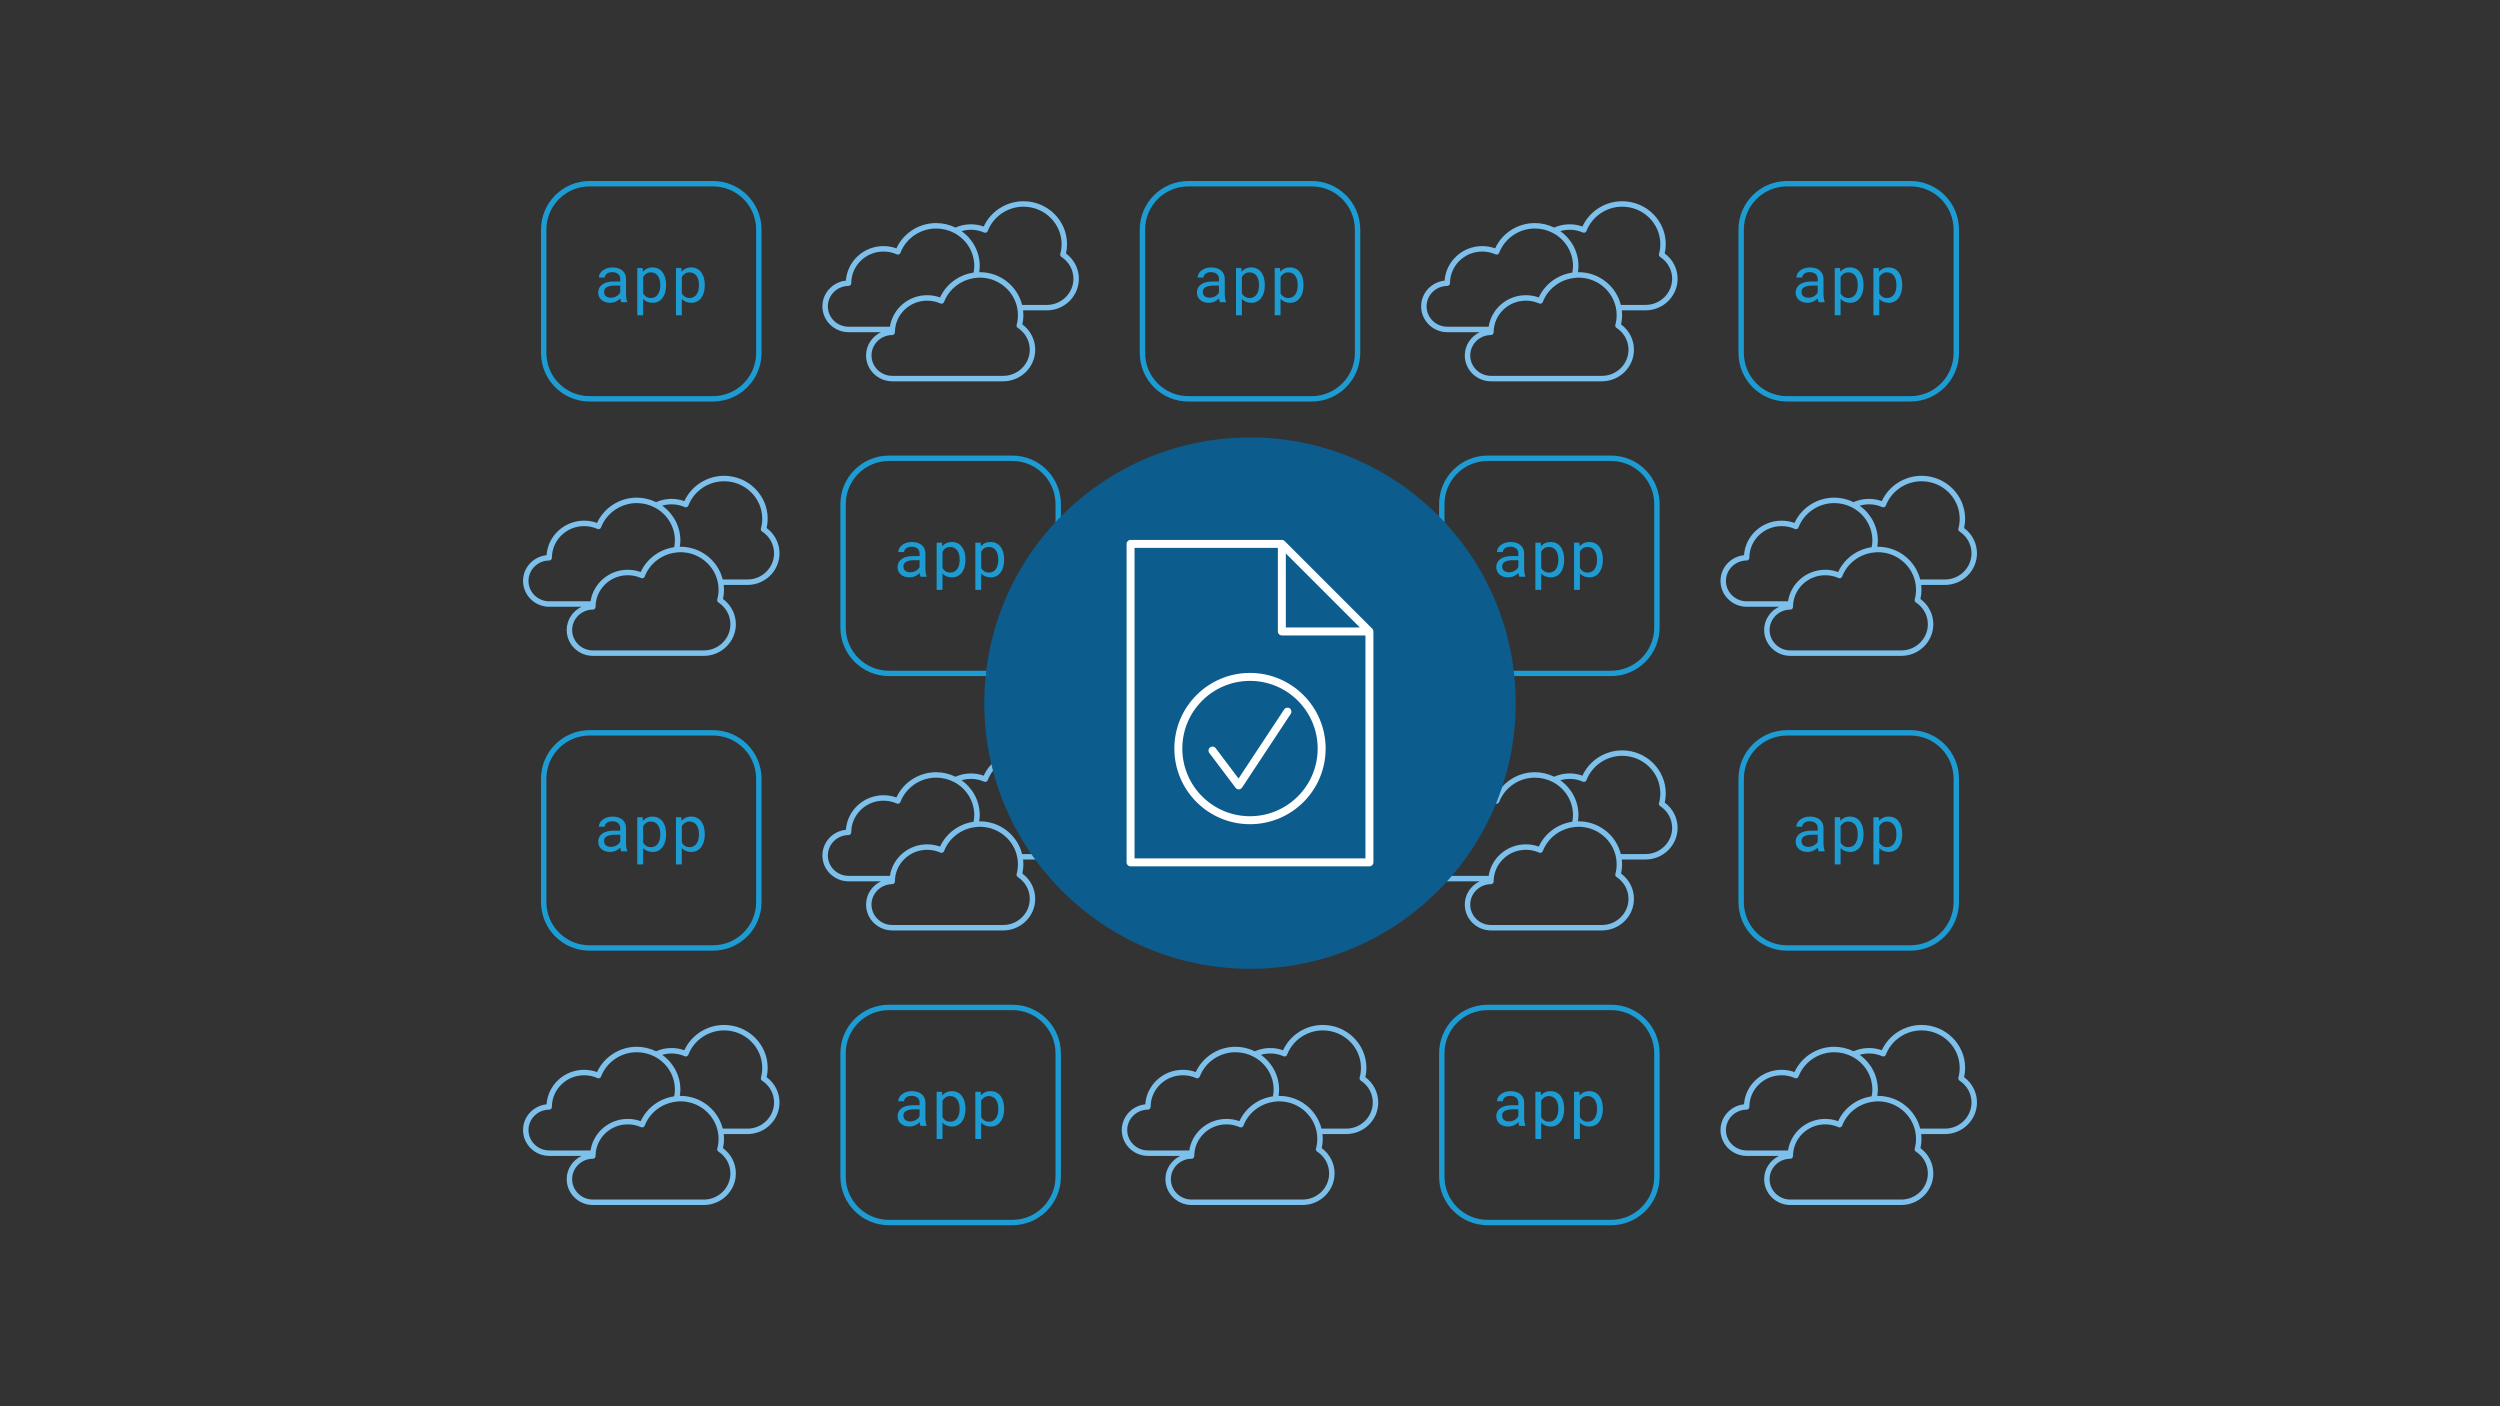 <?xml version="1.0" encoding="UTF-8"?><svg id="c" xmlns="http://www.w3.org/2000/svg" viewBox="0 0 1200 675"><rect x="0" y="0" width="1200" height="675" fill="#333333" stroke="none"/><g><path d="M342.247,192.731h-59.272c-12.854-.014-23.271-10.431-23.286-23.286v-59.272c.014-12.854,10.431-23.271,23.286-23.286h59.272c12.854,.014,23.271,10.431,23.286,23.286v59.272c-.014,12.854-10.431,23.271-23.286,23.286Zm-59.272-103.262c-11.429,.013-20.691,9.275-20.704,20.704v59.272c.013,11.429,9.275,20.691,20.704,20.704h59.272c11.429-.013,20.691-9.275,20.704-20.704v-59.272c-.013-11.429-9.275-20.691-20.704-20.704h-59.272Z" fill="#1d9cd3"/><path d="M298.17,145.039c-.123-.251-.209-.518-.258-.793-.068-.327-.116-.658-.145-.991-.293,.292-.609,.56-.945,.803-.36,.258-.745,.48-1.149,.663-.43,.196-.879,.349-1.34,.454-.496,.114-1.004,.17-1.513,.168-.801,.014-1.599-.112-2.357-.372-.654-.225-1.26-.571-1.786-1.02-.482-.423-.869-.944-1.133-1.528-.269-.602-.405-1.254-.4-1.913-.019-.82,.166-1.631,.537-2.362,.361-.678,.883-1.257,1.521-1.686,.72-.478,1.523-.818,2.367-1.004,1.016-.233,2.056-.344,3.098-.333h3.049v-1.291c.008-.458-.085-.913-.271-1.332-.179-.389-.444-.733-.774-1.007-.361-.291-.775-.509-1.218-.643-.522-.157-1.066-.234-1.611-.227-.504-.006-1.007,.065-1.49,.212-.399,.122-.775,.311-1.11,.56-.293,.22-.533,.502-.705,.826-.165,.304-.254,.643-.258,.989h-2.814c.014-.612,.172-1.212,.46-1.753,.321-.599,.76-1.126,1.291-1.549,.611-.486,1.302-.863,2.042-1.113,.88-.294,1.804-.437,2.731-.423,.872-.007,1.741,.108,2.582,.341,.75,.204,1.452,.555,2.065,1.033,.581,.46,1.049,1.048,1.368,1.717,.347,.753,.518,1.575,.498,2.403v7.61c.004,.58,.055,1.158,.152,1.73,.084,.546,.226,1.082,.423,1.598v.24l-2.907-.008Zm-4.946-2.132c.517,.004,1.032-.067,1.528-.212,.452-.132,.886-.32,1.291-.56,.37-.217,.709-.484,1.007-.793,.266-.276,.49-.59,.663-.932v-3.312h-2.597c-1.311-.066-2.618,.183-3.813,.725-.869,.422-1.404,1.32-1.36,2.285-.004,.383,.065,.763,.204,1.12,.133,.338,.343,.641,.612,.885,.301,.262,.653,.459,1.033,.581,.463,.149,.947,.221,1.433,.212Z" fill="#1d9cd3"/><path d="M319.726,137.039c.009,1.105-.133,2.207-.423,3.273-.25,.948-.67,1.843-1.239,2.641-.529,.732-1.22,1.332-2.019,1.753-.849,.437-1.793,.656-2.747,.638-.903,.017-1.801-.148-2.638-.485-.748-.313-1.417-.789-1.959-1.391v7.866h-2.801v-22.658h2.556l.137,1.784c.529-.662,1.204-1.192,1.972-1.549,.846-.372,1.763-.556,2.687-.537,.964-.019,1.919,.194,2.783,.622,.801,.408,1.495,.999,2.027,1.724,.573,.795,.993,1.69,1.239,2.638,.292,1.094,.434,2.223,.423,3.356l.003,.325Zm-2.798-.328c.005-.767-.081-1.531-.258-2.277-.159-.678-.436-1.323-.818-1.905-.357-.54-.836-.989-1.399-1.309-.621-.337-1.32-.505-2.027-.485-.8-.027-1.59,.192-2.261,.627-.605,.416-1.105,.967-1.459,1.611v7.881c.352,.634,.849,1.175,1.451,1.58,.687,.433,1.489,.647,2.3,.614,.702,.018,1.397-.152,2.011-.493,.562-.324,1.039-.777,1.391-1.322,.378-.589,.652-1.239,.811-1.921,.176-.749,.263-1.516,.258-2.285v-.318Z" fill="#1d9cd3"/><path d="M338.29,137.039c.008,1.105-.134,2.207-.423,3.273-.252,.948-.673,1.842-1.242,2.641-.529,.732-1.22,1.332-2.019,1.753-.848,.436-1.791,.655-2.744,.638-.904,.018-1.802-.147-2.641-.485-.748-.313-1.417-.789-1.959-1.391v7.866h-2.798v-22.658h2.558l.134,1.784c.529-.663,1.205-1.193,1.975-1.549,.845-.372,1.761-.556,2.685-.537,.964-.02,1.919,.194,2.783,.622,.802,.408,1.496,.998,2.027,1.724,.573,.796,.993,1.69,1.242,2.638,.291,1.095,.433,2.223,.423,3.356v.325Zm-2.798-.328c.007-.767-.08-1.531-.258-2.277-.158-.678-.434-1.323-.816-1.905-.357-.54-.837-.988-1.399-1.309-.621-.337-1.32-.504-2.027-.485-.8-.028-1.59,.191-2.261,.627-.606,.416-1.107,.967-1.461,1.611v7.881c.353,.634,.851,1.176,1.453,1.58,.686,.433,1.487,.647,2.298,.614,.703,.018,1.398-.152,2.014-.493,.561-.325,1.038-.778,1.391-1.322,.377-.589,.65-1.239,.808-1.921,.177-.748,.264-1.516,.258-2.285v-.318Z" fill="#1d9cd3"/></g><g><path d="M629.636,192.731h-59.272c-12.854-.014-23.271-10.431-23.286-23.286v-59.272c.014-12.854,10.431-23.271,23.286-23.286h59.272c12.854,.014,23.271,10.431,23.286,23.286v59.272c-.014,12.854-10.431,23.271-23.286,23.286Zm-59.272-103.262c-11.429,.013-20.691,9.275-20.704,20.704v59.272c.013,11.429,9.275,20.691,20.704,20.704h59.272c11.429-.013,20.691-9.275,20.704-20.704v-59.272c-.013-11.429-9.275-20.691-20.704-20.704h-59.272Z" fill="#1d9cd3"/><path d="M585.559,145.039c-.123-.251-.209-.518-.258-.793-.068-.327-.116-.658-.145-.991-.293,.292-.609,.56-.945,.803-.36,.258-.745,.48-1.149,.663-.43,.196-.879,.349-1.34,.454-.496,.114-1.004,.17-1.513,.168-.801,.014-1.599-.112-2.357-.372-.654-.225-1.26-.571-1.786-1.02-.482-.423-.869-.944-1.133-1.528-.269-.602-.405-1.254-.4-1.913-.019-.82,.166-1.631,.537-2.362,.361-.678,.883-1.257,1.521-1.686,.72-.478,1.523-.818,2.367-1.004,1.016-.233,2.056-.344,3.098-.333h3.049v-1.291c.008-.458-.085-.913-.271-1.332-.179-.389-.444-.733-.774-1.007-.361-.291-.775-.509-1.218-.643-.522-.157-1.066-.234-1.611-.227-.504-.006-1.007,.065-1.49,.212-.399,.122-.775,.311-1.11,.56-.293,.22-.533,.502-.705,.826-.165,.304-.254,.643-.258,.989h-2.814c.014-.612,.172-1.212,.46-1.753,.321-.599,.76-1.126,1.291-1.549,.611-.486,1.302-.863,2.042-1.113,.88-.294,1.804-.437,2.731-.423,.872-.007,1.741,.108,2.582,.341,.75,.204,1.452,.555,2.065,1.033,.581,.46,1.049,1.048,1.368,1.717,.347,.753,.518,1.575,.498,2.403v7.61c.004,.58,.055,1.158,.152,1.73,.084,.546,.226,1.082,.423,1.598v.24l-2.907-.008Zm-4.946-2.132c.517,.004,1.032-.067,1.528-.212,.452-.132,.886-.32,1.291-.56,.37-.217,.709-.484,1.007-.793,.266-.276,.49-.59,.663-.932v-3.312h-2.597c-1.311-.066-2.618,.183-3.813,.725-.869,.422-1.404,1.32-1.36,2.285-.004,.383,.065,.763,.204,1.12,.133,.338,.343,.641,.612,.885,.301,.262,.653,.459,1.033,.581,.463,.149,.947,.221,1.433,.212Z" fill="#1d9cd3"/><path d="M607.115,137.039c.009,1.105-.133,2.207-.423,3.273-.25,.948-.67,1.843-1.239,2.641-.529,.732-1.22,1.332-2.019,1.753-.849,.437-1.793,.656-2.747,.638-.903,.017-1.801-.148-2.638-.485-.748-.313-1.417-.789-1.959-1.391v7.866h-2.801v-22.658h2.556l.137,1.784c.529-.662,1.204-1.192,1.972-1.549,.846-.372,1.763-.556,2.687-.537,.964-.019,1.919,.194,2.783,.622,.801,.408,1.495,.999,2.027,1.724,.573,.795,.993,1.69,1.239,2.638,.292,1.094,.434,2.223,.423,3.356l.003,.325Zm-2.798-.328c.005-.767-.081-1.531-.258-2.277-.159-.678-.436-1.323-.818-1.905-.357-.54-.836-.989-1.399-1.309-.621-.337-1.32-.505-2.027-.485-.8-.027-1.59,.192-2.261,.627-.605,.416-1.105,.967-1.459,1.611v7.881c.352,.634,.849,1.175,1.451,1.58,.687,.433,1.489,.647,2.3,.614,.702,.018,1.397-.152,2.011-.493,.562-.324,1.039-.777,1.391-1.322,.378-.589,.652-1.239,.811-1.921,.176-.749,.263-1.516,.258-2.285v-.318Z" fill="#1d9cd3"/><path d="M625.679,137.039c.008,1.105-.134,2.207-.423,3.273-.252,.948-.673,1.842-1.242,2.641-.529,.732-1.22,1.332-2.019,1.753-.848,.436-1.791,.655-2.744,.638-.904,.018-1.802-.147-2.641-.485-.748-.313-1.417-.789-1.959-1.391v7.866h-2.798v-22.658h2.558l.134,1.784c.529-.663,1.205-1.193,1.975-1.549,.845-.372,1.761-.556,2.685-.537,.964-.02,1.919,.194,2.783,.622,.802,.408,1.496,.998,2.027,1.724,.573,.796,.993,1.69,1.242,2.638,.291,1.095,.433,2.223,.423,3.356v.325Zm-2.798-.328c.007-.767-.08-1.531-.258-2.277-.158-.678-.434-1.323-.816-1.905-.357-.54-.837-.988-1.399-1.309-.621-.337-1.32-.504-2.027-.485-.8-.028-1.59,.191-2.261,.627-.606,.416-1.107,.967-1.461,1.611v7.881c.353,.634,.851,1.176,1.453,1.58,.686,.433,1.487,.647,2.298,.614,.703,.018,1.398-.152,2.014-.493,.561-.325,1.038-.778,1.391-1.322,.377-.589,.65-1.239,.808-1.921,.177-.748,.264-1.516,.258-2.285v-.318Z" fill="#1d9cd3"/></g><g><path d="M917.025,192.731h-59.272c-12.854-.014-23.271-10.431-23.286-23.286v-59.272c.014-12.854,10.431-23.271,23.286-23.286h59.272c12.854,.014,23.271,10.431,23.286,23.286v59.272c-.014,12.854-10.431,23.271-23.286,23.286Zm-59.272-103.262c-11.429,.013-20.691,9.275-20.704,20.704v59.272c.013,11.429,9.275,20.691,20.704,20.704h59.272c11.429-.013,20.691-9.275,20.704-20.704v-59.272c-.013-11.429-9.275-20.691-20.704-20.704h-59.272Z" fill="#1d9cd3"/><path d="M872.948,145.039c-.123-.251-.209-.518-.258-.793-.068-.327-.116-.658-.145-.991-.293,.292-.609,.56-.945,.803-.36,.258-.745,.48-1.149,.663-.43,.196-.879,.349-1.34,.454-.496,.114-1.004,.17-1.513,.168-.801,.014-1.599-.112-2.357-.372-.654-.225-1.26-.571-1.786-1.02-.482-.423-.869-.944-1.133-1.528-.269-.602-.405-1.254-.4-1.913-.019-.82,.166-1.631,.537-2.362,.361-.678,.883-1.257,1.521-1.686,.72-.478,1.523-.818,2.367-1.004,1.016-.233,2.056-.344,3.098-.333h3.049v-1.291c.008-.458-.085-.913-.271-1.332-.179-.389-.444-.733-.774-1.007-.361-.291-.775-.509-1.218-.643-.522-.157-1.066-.234-1.611-.227-.504-.006-1.007,.065-1.49,.212-.399,.122-.775,.311-1.11,.56-.293,.22-.533,.502-.705,.826-.165,.304-.254,.643-.258,.989h-2.814c.014-.612,.172-1.212,.46-1.753,.321-.599,.76-1.126,1.291-1.549,.611-.486,1.302-.863,2.042-1.113,.88-.294,1.804-.437,2.731-.423,.872-.007,1.741,.108,2.582,.341,.75,.204,1.452,.555,2.065,1.033,.581,.46,1.049,1.048,1.368,1.717,.347,.753,.518,1.575,.498,2.403v7.61c.004,.58,.055,1.158,.152,1.73,.084,.546,.226,1.082,.423,1.598v.24l-2.907-.008Zm-4.946-2.132c.517,.004,1.032-.067,1.528-.212,.452-.132,.886-.32,1.291-.56,.37-.217,.709-.484,1.007-.793,.266-.276,.49-.59,.663-.932v-3.312h-2.597c-1.311-.066-2.618,.183-3.813,.725-.869,.422-1.404,1.32-1.36,2.285-.004,.383,.065,.763,.204,1.12,.133,.338,.343,.641,.612,.885,.301,.262,.653,.459,1.033,.581,.463,.149,.947,.221,1.433,.212Z" fill="#1d9cd3"/><path d="M894.504,137.039c.009,1.105-.133,2.207-.423,3.273-.25,.948-.67,1.843-1.239,2.641-.529,.732-1.22,1.332-2.019,1.753-.849,.437-1.793,.656-2.747,.638-.903,.017-1.801-.148-2.638-.485-.748-.313-1.417-.789-1.959-1.391v7.866h-2.801v-22.658h2.556l.137,1.784c.529-.662,1.204-1.192,1.972-1.549,.846-.372,1.763-.556,2.687-.537,.964-.019,1.919,.194,2.783,.622,.801,.408,1.495,.999,2.027,1.724,.573,.795,.993,1.69,1.239,2.638,.292,1.094,.434,2.223,.423,3.356l.003,.325Zm-2.798-.328c.005-.767-.081-1.531-.258-2.277-.159-.678-.436-1.323-.818-1.905-.357-.54-.836-.989-1.399-1.309-.621-.337-1.32-.505-2.027-.485-.8-.027-1.59,.192-2.261,.627-.605,.416-1.105,.967-1.459,1.611v7.881c.352,.634,.849,1.175,1.451,1.58,.687,.433,1.489,.647,2.3,.614,.702,.018,1.397-.152,2.011-.493,.562-.324,1.039-.777,1.391-1.322,.378-.589,.652-1.239,.811-1.921,.176-.749,.263-1.516,.258-2.285v-.318Z" fill="#1d9cd3"/><path d="M913.068,137.039c.008,1.105-.134,2.207-.423,3.273-.252,.948-.673,1.842-1.242,2.641-.529,.732-1.22,1.332-2.019,1.753-.848,.436-1.791,.655-2.744,.638-.904,.018-1.802-.147-2.641-.485-.748-.313-1.417-.789-1.959-1.391v7.866h-2.798v-22.658h2.558l.134,1.784c.529-.663,1.205-1.193,1.975-1.549,.845-.372,1.761-.556,2.685-.537,.964-.02,1.919,.194,2.783,.622,.802,.408,1.496,.998,2.027,1.724,.573,.796,.993,1.69,1.242,2.638,.291,1.095,.433,2.223,.423,3.356v.325Zm-2.798-.328c.007-.767-.08-1.531-.258-2.277-.158-.678-.434-1.323-.816-1.905-.357-.54-.837-.988-1.399-1.309-.621-.337-1.32-.504-2.027-.485-.8-.028-1.59,.191-2.261,.627-.606,.416-1.107,.967-1.461,1.611v7.881c.353,.634,.851,1.176,1.453,1.58,.686,.433,1.487,.647,2.298,.614,.703,.018,1.398-.152,2.014-.493,.561-.325,1.038-.778,1.391-1.322,.377-.589,.65-1.239,.808-1.921,.177-.748,.264-1.516,.258-2.285v-.318Z" fill="#1d9cd3"/></g><g><path d="M485.942,324.525h-59.272c-12.854-.014-23.271-10.431-23.286-23.286v-59.272c.014-12.854,10.431-23.271,23.286-23.286h59.272c12.854,.014,23.271,10.431,23.286,23.286v59.272c-.014,12.854-10.431,23.271-23.286,23.286Zm-59.272-103.262c-11.429,.013-20.691,9.275-20.704,20.704v59.272c.013,11.429,9.275,20.691,20.704,20.704h59.272c11.429-.013,20.691-9.275,20.704-20.704v-59.272c-.013-11.429-9.275-20.691-20.704-20.704h-59.272Z" fill="#1d9cd3"/><path d="M441.864,276.833c-.123-.251-.209-.518-.258-.793-.068-.327-.116-.658-.145-.991-.293,.292-.609,.56-.945,.803-.36,.258-.745,.48-1.149,.663-.43,.196-.879,.349-1.34,.454-.496,.114-1.004,.17-1.513,.168-.801,.014-1.599-.112-2.357-.372-.654-.225-1.26-.571-1.786-1.02-.482-.423-.869-.944-1.133-1.528-.269-.602-.405-1.254-.4-1.913-.019-.82,.166-1.631,.537-2.362,.361-.678,.883-1.257,1.521-1.686,.72-.478,1.523-.818,2.367-1.004,1.016-.233,2.056-.344,3.098-.333h3.049v-1.291c.008-.458-.085-.913-.271-1.332-.179-.389-.444-.733-.774-1.007-.361-.291-.775-.509-1.218-.643-.522-.157-1.066-.234-1.611-.227-.504-.006-1.007,.065-1.49,.212-.399,.122-.775,.311-1.11,.56-.293,.22-.533,.502-.705,.826-.165,.304-.254,.643-.258,.989h-2.814c.014-.612,.172-1.212,.46-1.753,.321-.599,.76-1.126,1.291-1.549,.611-.486,1.302-.863,2.042-1.113,.88-.294,1.804-.437,2.731-.423,.872-.007,1.741,.108,2.582,.341,.75,.204,1.452,.555,2.065,1.033,.581,.46,1.049,1.048,1.368,1.717,.347,.753,.518,1.575,.498,2.403v7.61c.004,.58,.055,1.158,.152,1.73,.084,.546,.226,1.082,.423,1.598v.24l-2.907-.008Zm-4.946-2.132c.517,.004,1.032-.067,1.528-.212,.452-.132,.886-.32,1.291-.56,.37-.217,.709-.484,1.007-.793,.266-.276,.49-.59,.663-.932v-3.312h-2.597c-1.311-.066-2.618,.183-3.813,.725-.869,.422-1.404,1.32-1.36,2.285-.004,.383,.065,.763,.204,1.12,.133,.338,.343,.641,.612,.885,.301,.262,.653,.459,1.033,.581,.463,.149,.947,.221,1.433,.212Z" fill="#1d9cd3"/><path d="M463.42,268.833c.009,1.105-.133,2.207-.423,3.273-.25,.948-.67,1.843-1.239,2.641-.529,.732-1.22,1.332-2.019,1.753-.849,.437-1.793,.656-2.747,.638-.903,.017-1.801-.148-2.638-.485-.748-.313-1.417-.789-1.959-1.391v7.866h-2.801v-22.658h2.556l.137,1.784c.529-.662,1.204-1.192,1.972-1.549,.846-.372,1.763-.556,2.687-.537,.964-.019,1.919,.194,2.783,.622,.801,.408,1.495,.999,2.027,1.724,.573,.795,.993,1.69,1.239,2.638,.292,1.094,.434,2.223,.423,3.356l.003,.325Zm-2.798-.328c.005-.767-.081-1.531-.258-2.277-.159-.678-.436-1.323-.818-1.905-.357-.54-.836-.989-1.399-1.309-.621-.337-1.32-.505-2.027-.485-.8-.027-1.59,.192-2.261,.627-.605,.416-1.105,.967-1.459,1.611v7.881c.352,.634,.849,1.175,1.451,1.58,.687,.433,1.489,.647,2.3,.614,.702,.018,1.397-.152,2.011-.493,.562-.324,1.039-.777,1.391-1.322,.378-.589,.652-1.239,.811-1.921,.176-.749,.263-1.516,.258-2.285v-.318Z" fill="#1d9cd3"/><path d="M481.984,268.833c.008,1.105-.134,2.207-.423,3.273-.252,.948-.673,1.842-1.242,2.641-.529,.732-1.22,1.332-2.019,1.753-.848,.436-1.791,.655-2.744,.638-.904,.018-1.802-.147-2.641-.485-.748-.313-1.417-.789-1.959-1.391v7.866h-2.798v-22.658h2.558l.134,1.784c.529-.663,1.205-1.193,1.975-1.549,.845-.372,1.761-.556,2.685-.537,.964-.02,1.919,.194,2.783,.622,.802,.408,1.496,.998,2.027,1.724,.573,.796,.993,1.69,1.242,2.638,.291,1.095,.433,2.223,.423,3.356v.325Zm-2.798-.328c.007-.767-.08-1.531-.258-2.277-.158-.678-.434-1.323-.816-1.905-.357-.54-.837-.988-1.399-1.309-.621-.337-1.32-.504-2.027-.485-.8-.028-1.59,.191-2.261,.627-.606,.416-1.107,.967-1.461,1.611v7.881c.353,.634,.851,1.176,1.453,1.58,.686,.433,1.487,.647,2.298,.614,.703,.018,1.398-.152,2.014-.493,.561-.325,1.038-.778,1.391-1.322,.377-.589,.65-1.239,.808-1.921,.177-.748,.264-1.516,.258-2.285v-.318Z" fill="#1d9cd3"/></g><g><path d="M773.331,324.525h-59.272c-12.854-.014-23.271-10.431-23.286-23.286v-59.272c.014-12.854,10.431-23.271,23.286-23.286h59.272c12.854,.014,23.271,10.431,23.286,23.286v59.272c-.014,12.854-10.431,23.271-23.286,23.286Zm-59.272-103.262c-11.429,.013-20.691,9.275-20.704,20.704v59.272c.013,11.429,9.275,20.691,20.704,20.704h59.272c11.429-.013,20.691-9.275,20.704-20.704v-59.272c-.013-11.429-9.275-20.691-20.704-20.704h-59.272Z" fill="#1d9cd3"/><path d="M729.253,276.833c-.123-.251-.209-.518-.258-.793-.068-.327-.116-.658-.145-.991-.293,.292-.609,.56-.945,.803-.36,.258-.745,.48-1.149,.663-.43,.196-.879,.349-1.34,.454-.496,.114-1.004,.17-1.513,.168-.801,.014-1.599-.112-2.357-.372-.654-.225-1.26-.571-1.786-1.02-.482-.423-.869-.944-1.133-1.528-.269-.602-.405-1.254-.4-1.913-.019-.82,.166-1.631,.537-2.362,.361-.678,.883-1.257,1.521-1.686,.72-.478,1.523-.818,2.367-1.004,1.016-.233,2.056-.344,3.098-.333h3.049v-1.291c.008-.458-.085-.913-.271-1.332-.179-.389-.444-.733-.774-1.007-.361-.291-.775-.509-1.218-.643-.522-.157-1.066-.234-1.611-.227-.504-.006-1.007,.065-1.49,.212-.399,.122-.775,.311-1.11,.56-.293,.22-.533,.502-.705,.826-.165,.304-.254,.643-.258,.989h-2.814c.014-.612,.172-1.212,.46-1.753,.321-.599,.76-1.126,1.291-1.549,.611-.486,1.302-.863,2.042-1.113,.88-.294,1.804-.437,2.731-.423,.872-.007,1.741,.108,2.582,.341,.75,.204,1.452,.555,2.065,1.033,.581,.46,1.049,1.048,1.368,1.717,.347,.753,.518,1.575,.498,2.403v7.61c.004,.58,.055,1.158,.152,1.73,.084,.546,.226,1.082,.423,1.598v.24l-2.907-.008Zm-4.946-2.132c.517,.004,1.032-.067,1.528-.212,.452-.132,.886-.32,1.291-.56,.37-.217,.709-.484,1.007-.793,.266-.276,.49-.59,.663-.932v-3.312h-2.597c-1.311-.066-2.618,.183-3.813,.725-.869,.422-1.404,1.32-1.36,2.285-.004,.383,.065,.763,.204,1.12,.133,.338,.343,.641,.612,.885,.301,.262,.653,.459,1.033,.581,.463,.149,.947,.221,1.433,.212Z" fill="#1d9cd3"/><path d="M750.809,268.833c.009,1.105-.133,2.207-.423,3.273-.25,.948-.67,1.843-1.239,2.641-.529,.732-1.22,1.332-2.019,1.753-.849,.437-1.793,.656-2.747,.638-.903,.017-1.801-.148-2.638-.485-.748-.313-1.417-.789-1.959-1.391v7.866h-2.801v-22.658h2.556l.137,1.784c.529-.662,1.204-1.192,1.972-1.549,.846-.372,1.763-.556,2.687-.537,.964-.019,1.919,.194,2.783,.622,.801,.408,1.495,.999,2.027,1.724,.573,.795,.993,1.69,1.239,2.638,.292,1.094,.434,2.223,.423,3.356l.003,.325Zm-2.798-.328c.005-.767-.081-1.531-.258-2.277-.159-.678-.436-1.323-.818-1.905-.357-.54-.836-.989-1.399-1.309-.621-.337-1.32-.505-2.027-.485-.8-.027-1.59,.192-2.261,.627-.605,.416-1.105,.967-1.459,1.611v7.881c.352,.634,.849,1.175,1.451,1.58,.687,.433,1.489,.647,2.3,.614,.702,.018,1.397-.152,2.011-.493,.562-.324,1.039-.777,1.391-1.322,.378-.589,.652-1.239,.811-1.921,.176-.749,.263-1.516,.258-2.285v-.318Z" fill="#1d9cd3"/><path d="M769.373,268.833c.008,1.105-.134,2.207-.423,3.273-.252,.948-.673,1.842-1.242,2.641-.529,.732-1.22,1.332-2.019,1.753-.848,.436-1.791,.655-2.744,.638-.904,.018-1.802-.147-2.641-.485-.748-.313-1.417-.789-1.959-1.391v7.866h-2.798v-22.658h2.558l.134,1.784c.529-.663,1.205-1.193,1.975-1.549,.845-.372,1.761-.556,2.685-.537,.964-.02,1.919,.194,2.783,.622,.802,.408,1.496,.998,2.027,1.724,.573,.796,.993,1.69,1.242,2.638,.291,1.095,.433,2.223,.423,3.356v.325Zm-2.798-.328c.007-.767-.08-1.531-.258-2.277-.158-.678-.434-1.323-.816-1.905-.357-.54-.837-.988-1.399-1.309-.621-.337-1.32-.504-2.027-.485-.8-.028-1.59,.191-2.261,.627-.606,.416-1.107,.967-1.461,1.611v7.881c.353,.634,.851,1.176,1.453,1.58,.686,.433,1.487,.647,2.298,.614,.703,.018,1.398-.152,2.014-.493,.561-.325,1.038-.778,1.391-1.322,.377-.589,.65-1.239,.808-1.921,.177-.748,.264-1.516,.258-2.285v-.318Z" fill="#1d9cd3"/></g><g><path d="M342.247,456.319h-59.272c-12.854-.014-23.271-10.431-23.286-23.286v-59.272c.014-12.854,10.431-23.271,23.286-23.286h59.272c12.854,.014,23.271,10.431,23.286,23.286v59.272c-.014,12.854-10.431,23.271-23.286,23.286Zm-59.272-103.262c-11.429,.013-20.691,9.275-20.704,20.704v59.272c.013,11.429,9.275,20.691,20.704,20.704h59.272c11.429-.013,20.691-9.275,20.704-20.704v-59.272c-.013-11.429-9.275-20.691-20.704-20.704h-59.272Z" fill="#1d9cd3"/><path d="M298.17,408.627c-.123-.251-.209-.518-.258-.793-.068-.327-.116-.658-.145-.991-.293,.292-.609,.56-.945,.803-.36,.258-.745,.48-1.149,.663-.43,.196-.879,.349-1.34,.454-.496,.114-1.004,.17-1.513,.168-.801,.014-1.599-.112-2.357-.372-.654-.225-1.26-.571-1.786-1.02-.482-.423-.869-.944-1.133-1.528-.269-.602-.405-1.254-.4-1.913-.019-.82,.166-1.631,.537-2.362,.361-.678,.883-1.257,1.521-1.686,.72-.478,1.523-.818,2.367-1.004,1.016-.233,2.056-.344,3.098-.333h3.049v-1.291c.008-.458-.085-.913-.271-1.332-.179-.389-.444-.733-.774-1.007-.361-.291-.775-.509-1.218-.643-.522-.157-1.066-.234-1.611-.227-.504-.006-1.007,.065-1.49,.212-.399,.122-.775,.311-1.11,.56-.293,.22-.533,.502-.705,.826-.165,.304-.254,.643-.258,.989h-2.814c.014-.612,.172-1.212,.46-1.753,.321-.599,.76-1.126,1.291-1.549,.611-.486,1.302-.863,2.042-1.113,.88-.294,1.804-.437,2.731-.423,.872-.007,1.741,.108,2.582,.341,.75,.204,1.452,.555,2.065,1.033,.581,.46,1.049,1.048,1.368,1.717,.347,.753,.518,1.575,.498,2.403v7.61c.004,.58,.055,1.158,.152,1.73,.084,.546,.226,1.082,.423,1.598v.24l-2.907-.008Zm-4.946-2.132c.517,.004,1.032-.067,1.528-.212,.452-.132,.886-.32,1.291-.56,.37-.217,.709-.484,1.007-.793,.266-.276,.49-.59,.663-.932v-3.312h-2.597c-1.311-.066-2.618,.183-3.813,.725-.869,.422-1.404,1.32-1.36,2.285-.004,.383,.065,.763,.204,1.12,.133,.338,.343,.641,.612,.885,.301,.262,.653,.459,1.033,.581,.463,.149,.947,.221,1.433,.212Z" fill="#1d9cd3"/><path d="M319.726,400.627c.009,1.105-.133,2.207-.423,3.273-.25,.948-.67,1.843-1.239,2.641-.529,.732-1.22,1.332-2.019,1.753-.849,.437-1.793,.656-2.747,.638-.903,.017-1.801-.148-2.638-.485-.748-.313-1.417-.789-1.959-1.391v7.866h-2.801v-22.658h2.556l.137,1.784c.529-.662,1.204-1.192,1.972-1.549,.846-.372,1.763-.556,2.687-.537,.964-.019,1.919,.194,2.783,.622,.801,.408,1.495,.999,2.027,1.724,.573,.795,.993,1.69,1.239,2.638,.292,1.094,.434,2.223,.423,3.356l.003,.325Zm-2.798-.328c.005-.767-.081-1.531-.258-2.277-.159-.678-.436-1.323-.818-1.905-.357-.54-.836-.989-1.399-1.309-.621-.337-1.32-.505-2.027-.485-.8-.027-1.59,.192-2.261,.627-.605,.416-1.105,.967-1.459,1.611v7.881c.352,.634,.849,1.175,1.451,1.58,.687,.433,1.489,.647,2.3,.614,.702,.018,1.397-.152,2.011-.493,.562-.324,1.039-.777,1.391-1.322,.378-.589,.652-1.239,.811-1.921,.176-.749,.263-1.516,.258-2.285v-.318Z" fill="#1d9cd3"/><path d="M338.29,400.627c.008,1.105-.134,2.207-.423,3.273-.252,.948-.673,1.842-1.242,2.641-.529,.732-1.22,1.332-2.019,1.753-.848,.436-1.791,.655-2.744,.638-.904,.018-1.802-.147-2.641-.485-.748-.313-1.417-.789-1.959-1.391v7.866h-2.798v-22.658h2.558l.134,1.784c.529-.663,1.205-1.193,1.975-1.549,.845-.372,1.761-.556,2.685-.537,.964-.02,1.919,.194,2.783,.622,.802,.408,1.496,.998,2.027,1.724,.573,.796,.993,1.69,1.242,2.638,.291,1.095,.433,2.223,.423,3.356v.325Zm-2.798-.328c.007-.767-.08-1.531-.258-2.277-.158-.678-.434-1.323-.816-1.905-.357-.54-.837-.988-1.399-1.309-.621-.337-1.32-.504-2.027-.485-.8-.028-1.59,.191-2.261,.627-.606,.416-1.107,.967-1.461,1.611v7.881c.353,.634,.851,1.176,1.453,1.58,.686,.433,1.487,.647,2.298,.614,.703,.018,1.398-.152,2.014-.493,.561-.325,1.038-.778,1.391-1.322,.377-.589,.65-1.239,.808-1.921,.177-.748,.264-1.516,.258-2.285v-.318Z" fill="#1d9cd3"/></g><g><path d="M917.025,456.319h-59.272c-12.854-.014-23.271-10.431-23.286-23.286v-59.272c.014-12.854,10.431-23.271,23.286-23.286h59.272c12.854,.014,23.271,10.431,23.286,23.286v59.272c-.014,12.854-10.431,23.271-23.286,23.286Zm-59.272-103.262c-11.429,.013-20.691,9.275-20.704,20.704v59.272c.013,11.429,9.275,20.691,20.704,20.704h59.272c11.429-.013,20.691-9.275,20.704-20.704v-59.272c-.013-11.429-9.275-20.691-20.704-20.704h-59.272Z" fill="#1d9cd3"/><path d="M872.948,408.627c-.123-.251-.209-.518-.258-.793-.068-.327-.116-.658-.145-.991-.293,.292-.609,.56-.945,.803-.36,.258-.745,.48-1.149,.663-.43,.196-.879,.349-1.34,.454-.496,.114-1.004,.17-1.513,.168-.801,.014-1.599-.112-2.357-.372-.654-.225-1.26-.571-1.786-1.02-.482-.423-.869-.944-1.133-1.528-.269-.602-.405-1.254-.4-1.913-.019-.82,.166-1.631,.537-2.362,.361-.678,.883-1.257,1.521-1.686,.72-.478,1.523-.818,2.367-1.004,1.016-.233,2.056-.344,3.098-.333h3.049v-1.291c.008-.458-.085-.913-.271-1.332-.179-.389-.444-.733-.774-1.007-.361-.291-.775-.509-1.218-.643-.522-.157-1.066-.234-1.611-.227-.504-.006-1.007,.065-1.49,.212-.399,.122-.775,.311-1.11,.56-.293,.22-.533,.502-.705,.826-.165,.304-.254,.643-.258,.989h-2.814c.014-.612,.172-1.212,.46-1.753,.321-.599,.76-1.126,1.291-1.549,.611-.486,1.302-.863,2.042-1.113,.88-.294,1.804-.437,2.731-.423,.872-.007,1.741,.108,2.582,.341,.75,.204,1.452,.555,2.065,1.033,.581,.46,1.049,1.048,1.368,1.717,.347,.753,.518,1.575,.498,2.403v7.61c.004,.58,.055,1.158,.152,1.73,.084,.546,.226,1.082,.423,1.598v.24l-2.907-.008Zm-4.946-2.132c.517,.004,1.032-.067,1.528-.212,.452-.132,.886-.32,1.291-.56,.37-.217,.709-.484,1.007-.793,.266-.276,.49-.59,.663-.932v-3.312h-2.597c-1.311-.066-2.618,.183-3.813,.725-.869,.422-1.404,1.32-1.36,2.285-.004,.383,.065,.763,.204,1.12,.133,.338,.343,.641,.612,.885,.301,.262,.653,.459,1.033,.581,.463,.149,.947,.221,1.433,.212Z" fill="#1d9cd3"/><path d="M894.504,400.627c.009,1.105-.133,2.207-.423,3.273-.25,.948-.67,1.843-1.239,2.641-.529,.732-1.22,1.332-2.019,1.753-.849,.437-1.793,.656-2.747,.638-.903,.017-1.801-.148-2.638-.485-.748-.313-1.417-.789-1.959-1.391v7.866h-2.801v-22.658h2.556l.137,1.784c.529-.662,1.204-1.192,1.972-1.549,.846-.372,1.763-.556,2.687-.537,.964-.019,1.919,.194,2.783,.622,.801,.408,1.495,.999,2.027,1.724,.573,.795,.993,1.69,1.239,2.638,.292,1.094,.434,2.223,.423,3.356l.003,.325Zm-2.798-.328c.005-.767-.081-1.531-.258-2.277-.159-.678-.436-1.323-.818-1.905-.357-.54-.836-.989-1.399-1.309-.621-.337-1.32-.505-2.027-.485-.8-.027-1.59,.192-2.261,.627-.605,.416-1.105,.967-1.459,1.611v7.881c.352,.634,.849,1.175,1.451,1.58,.687,.433,1.489,.647,2.3,.614,.702,.018,1.397-.152,2.011-.493,.562-.324,1.039-.777,1.391-1.322,.378-.589,.652-1.239,.811-1.921,.176-.749,.263-1.516,.258-2.285v-.318Z" fill="#1d9cd3"/><path d="M913.068,400.627c.008,1.105-.134,2.207-.423,3.273-.252,.948-.673,1.842-1.242,2.641-.529,.732-1.22,1.332-2.019,1.753-.848,.436-1.791,.655-2.744,.638-.904,.018-1.802-.147-2.641-.485-.748-.313-1.417-.789-1.959-1.391v7.866h-2.798v-22.658h2.558l.134,1.784c.529-.663,1.205-1.193,1.975-1.549,.845-.372,1.761-.556,2.685-.537,.964-.02,1.919,.194,2.783,.622,.802,.408,1.496,.998,2.027,1.724,.573,.796,.993,1.69,1.242,2.638,.291,1.095,.433,2.223,.423,3.356v.325Zm-2.798-.328c.007-.767-.08-1.531-.258-2.277-.158-.678-.434-1.323-.816-1.905-.357-.54-.837-.988-1.399-1.309-.621-.337-1.32-.504-2.027-.485-.8-.028-1.59,.191-2.261,.627-.606,.416-1.107,.967-1.461,1.611v7.881c.353,.634,.851,1.176,1.453,1.58,.686,.433,1.487,.647,2.298,.614,.703,.018,1.398-.152,2.014-.493,.561-.325,1.038-.778,1.391-1.322,.377-.589,.65-1.239,.808-1.921,.177-.748,.264-1.516,.258-2.285v-.318Z" fill="#1d9cd3"/></g><g><path d="M485.942,588.113h-59.272c-12.854-.014-23.271-10.431-23.286-23.286v-59.272c.014-12.854,10.431-23.271,23.286-23.286h59.272c12.854,.014,23.271,10.431,23.286,23.286v59.272c-.014,12.854-10.431,23.271-23.286,23.286Zm-59.272-103.262c-11.429,.013-20.691,9.275-20.704,20.704v59.272c.013,11.429,9.275,20.691,20.704,20.704h59.272c11.429-.013,20.691-9.275,20.704-20.704v-59.272c-.013-11.429-9.275-20.691-20.704-20.704h-59.272Z" fill="#1d9cd3"/><path d="M441.864,540.421c-.123-.251-.209-.518-.258-.793-.068-.327-.116-.658-.145-.991-.293,.292-.609,.56-.945,.803-.36,.258-.745,.48-1.149,.663-.43,.196-.879,.349-1.34,.454-.496,.114-1.004,.17-1.513,.168-.801,.014-1.599-.112-2.357-.372-.654-.225-1.26-.571-1.786-1.02-.482-.423-.869-.944-1.133-1.528-.269-.602-.405-1.254-.4-1.913-.019-.82,.166-1.631,.537-2.362,.361-.678,.883-1.257,1.521-1.686,.72-.478,1.523-.818,2.367-1.004,1.016-.233,2.056-.344,3.098-.333h3.049v-1.291c.008-.458-.085-.913-.271-1.332-.179-.389-.444-.733-.774-1.007-.361-.291-.775-.509-1.218-.643-.522-.157-1.066-.234-1.611-.227-.504-.006-1.007,.065-1.49,.212-.399,.122-.775,.311-1.11,.56-.293,.22-.533,.502-.705,.826-.165,.304-.254,.643-.258,.989h-2.814c.014-.612,.172-1.212,.46-1.753,.321-.599,.76-1.126,1.291-1.549,.611-.486,1.302-.863,2.042-1.113,.88-.294,1.804-.437,2.731-.423,.872-.007,1.741,.108,2.582,.341,.75,.204,1.452,.555,2.065,1.033,.581,.46,1.049,1.048,1.368,1.717,.347,.753,.518,1.575,.498,2.403v7.61c.004,.58,.055,1.158,.152,1.73,.084,.546,.226,1.082,.423,1.598v.24l-2.907-.008Zm-4.946-2.132c.517,.004,1.032-.067,1.528-.212,.452-.132,.886-.32,1.291-.56,.37-.217,.709-.484,1.007-.793,.266-.276,.49-.59,.663-.932v-3.312h-2.597c-1.311-.066-2.618,.183-3.813,.725-.869,.422-1.404,1.32-1.36,2.285-.004,.383,.065,.763,.204,1.12,.133,.338,.343,.641,.612,.885,.301,.262,.653,.459,1.033,.581,.463,.149,.947,.221,1.433,.212Z" fill="#1d9cd3"/><path d="M463.42,532.421c.009,1.105-.133,2.207-.423,3.273-.25,.948-.67,1.843-1.239,2.641-.529,.732-1.22,1.332-2.019,1.753-.849,.437-1.793,.656-2.747,.638-.903,.017-1.801-.148-2.638-.485-.748-.313-1.417-.789-1.959-1.391v7.866h-2.801v-22.658h2.556l.137,1.784c.529-.662,1.204-1.192,1.972-1.549,.846-.372,1.763-.556,2.687-.537,.964-.019,1.919,.194,2.783,.622,.801,.408,1.495,.999,2.027,1.724,.573,.795,.993,1.69,1.239,2.638,.292,1.094,.434,2.223,.423,3.356l.003,.325Zm-2.798-.328c.005-.767-.081-1.531-.258-2.277-.159-.678-.436-1.323-.818-1.905-.357-.54-.836-.989-1.399-1.309-.621-.337-1.32-.505-2.027-.485-.8-.027-1.59,.192-2.261,.627-.605,.416-1.105,.967-1.459,1.611v7.881c.352,.634,.849,1.175,1.451,1.58,.687,.433,1.489,.647,2.3,.614,.702,.018,1.397-.152,2.011-.493,.562-.324,1.039-.777,1.391-1.322,.378-.589,.652-1.239,.811-1.921,.176-.749,.263-1.516,.258-2.285v-.318Z" fill="#1d9cd3"/><path d="M481.984,532.421c.008,1.105-.134,2.207-.423,3.273-.252,.948-.673,1.842-1.242,2.641-.529,.732-1.22,1.332-2.019,1.753-.848,.436-1.791,.655-2.744,.638-.904,.018-1.802-.147-2.641-.485-.748-.313-1.417-.789-1.959-1.391v7.866h-2.798v-22.658h2.558l.134,1.784c.529-.663,1.205-1.193,1.975-1.549,.845-.372,1.761-.556,2.685-.537,.964-.02,1.919,.194,2.783,.622,.802,.408,1.496,.998,2.027,1.724,.573,.796,.993,1.69,1.242,2.638,.291,1.095,.433,2.223,.423,3.356v.325Zm-2.798-.328c.007-.767-.08-1.531-.258-2.277-.158-.678-.434-1.323-.816-1.905-.357-.54-.837-.988-1.399-1.309-.621-.337-1.32-.504-2.027-.485-.8-.028-1.59,.191-2.261,.627-.606,.416-1.107,.967-1.461,1.611v7.881c.353,.634,.851,1.176,1.453,1.58,.686,.433,1.487,.647,2.298,.614,.703,.018,1.398-.152,2.014-.493,.561-.325,1.038-.778,1.391-1.322,.377-.589,.65-1.239,.808-1.921,.177-.748,.264-1.516,.258-2.285v-.318Z" fill="#1d9cd3"/></g><g><path d="M773.331,588.113h-59.272c-12.854-.014-23.271-10.431-23.286-23.286v-59.272c.014-12.854,10.431-23.271,23.286-23.286h59.272c12.854,.014,23.271,10.431,23.286,23.286v59.272c-.014,12.854-10.431,23.271-23.286,23.286Zm-59.272-103.262c-11.429,.013-20.691,9.275-20.704,20.704v59.272c.013,11.429,9.275,20.691,20.704,20.704h59.272c11.429-.013,20.691-9.275,20.704-20.704v-59.272c-.013-11.429-9.275-20.691-20.704-20.704h-59.272Z" fill="#1d9cd3"/><path d="M729.253,540.421c-.123-.251-.209-.518-.258-.793-.068-.327-.116-.658-.145-.991-.293,.292-.609,.56-.945,.803-.36,.258-.745,.48-1.149,.663-.43,.196-.879,.349-1.34,.454-.496,.114-1.004,.17-1.513,.168-.801,.014-1.599-.112-2.357-.372-.654-.225-1.26-.571-1.786-1.02-.482-.423-.869-.944-1.133-1.528-.269-.602-.405-1.254-.4-1.913-.019-.82,.166-1.631,.537-2.362,.361-.678,.883-1.257,1.521-1.686,.72-.478,1.523-.818,2.367-1.004,1.016-.233,2.056-.344,3.098-.333h3.049v-1.291c.008-.458-.085-.913-.271-1.332-.179-.389-.444-.733-.774-1.007-.361-.291-.775-.509-1.218-.643-.522-.157-1.066-.234-1.611-.227-.504-.006-1.007,.065-1.49,.212-.399,.122-.775,.311-1.11,.56-.293,.22-.533,.502-.705,.826-.165,.304-.254,.643-.258,.989h-2.814c.014-.612,.172-1.212,.46-1.753,.321-.599,.76-1.126,1.291-1.549,.611-.486,1.302-.863,2.042-1.113,.88-.294,1.804-.437,2.731-.423,.872-.007,1.741,.108,2.582,.341,.75,.204,1.452,.555,2.065,1.033,.581,.46,1.049,1.048,1.368,1.717,.347,.753,.518,1.575,.498,2.403v7.61c.004,.58,.055,1.158,.152,1.73,.084,.546,.226,1.082,.423,1.598v.24l-2.907-.008Zm-4.946-2.132c.517,.004,1.032-.067,1.528-.212,.452-.132,.886-.32,1.291-.56,.37-.217,.709-.484,1.007-.793,.266-.276,.49-.59,.663-.932v-3.312h-2.597c-1.311-.066-2.618,.183-3.813,.725-.869,.422-1.404,1.32-1.36,2.285-.004,.383,.065,.763,.204,1.12,.133,.338,.343,.641,.612,.885,.301,.262,.653,.459,1.033,.581,.463,.149,.947,.221,1.433,.212Z" fill="#1d9cd3"/><path d="M750.809,532.421c.009,1.105-.133,2.207-.423,3.273-.25,.948-.67,1.843-1.239,2.641-.529,.732-1.22,1.332-2.019,1.753-.849,.437-1.793,.656-2.747,.638-.903,.017-1.801-.148-2.638-.485-.748-.313-1.417-.789-1.959-1.391v7.866h-2.801v-22.658h2.556l.137,1.784c.529-.662,1.204-1.192,1.972-1.549,.846-.372,1.763-.556,2.687-.537,.964-.019,1.919,.194,2.783,.622,.801,.408,1.495,.999,2.027,1.724,.573,.795,.993,1.69,1.239,2.638,.292,1.094,.434,2.223,.423,3.356l.003,.325Zm-2.798-.328c.005-.767-.081-1.531-.258-2.277-.159-.678-.436-1.323-.818-1.905-.357-.54-.836-.989-1.399-1.309-.621-.337-1.32-.505-2.027-.485-.8-.027-1.59,.192-2.261,.627-.605,.416-1.105,.967-1.459,1.611v7.881c.352,.634,.849,1.175,1.451,1.58,.687,.433,1.489,.647,2.3,.614,.702,.018,1.397-.152,2.011-.493,.562-.324,1.039-.777,1.391-1.322,.378-.589,.652-1.239,.811-1.921,.176-.749,.263-1.516,.258-2.285v-.318Z" fill="#1d9cd3"/><path d="M769.373,532.421c.008,1.105-.134,2.207-.423,3.273-.252,.948-.673,1.842-1.242,2.641-.529,.732-1.22,1.332-2.019,1.753-.848,.436-1.791,.655-2.744,.638-.904,.018-1.802-.147-2.641-.485-.748-.313-1.417-.789-1.959-1.391v7.866h-2.798v-22.658h2.558l.134,1.784c.529-.663,1.205-1.193,1.975-1.549,.845-.372,1.761-.556,2.685-.537,.964-.02,1.919,.194,2.783,.622,.802,.408,1.496,.998,2.027,1.724,.573,.796,.993,1.69,1.242,2.638,.291,1.095,.433,2.223,.423,3.356v.325Zm-2.798-.328c.007-.767-.08-1.531-.258-2.277-.158-.678-.434-1.323-.816-1.905-.357-.54-.837-.988-1.399-1.309-.621-.337-1.32-.504-2.027-.485-.8-.028-1.59,.191-2.261,.627-.606,.416-1.107,.967-1.461,1.611v7.881c.353,.634,.851,1.176,1.453,1.58,.686,.433,1.487,.647,2.298,.614,.703,.018,1.398-.152,2.014-.493,.561-.325,1.038-.778,1.391-1.322,.377-.589,.65-1.239,.808-1.921,.177-.748,.264-1.516,.258-2.285v-.318Z" fill="#1d9cd3"/></g><path d="M942.768,253.461c.33-1.467,.498-2.965,.498-4.466,0-11.365-9.385-20.612-20.923-20.612-8.217,0-15.719,4.825-19.074,12.138-4.359-1.574-9.252-1.401-13.574,.503-2.871-1.399-6.053-2.164-9.262-2.164-8.217,0-15.719,4.825-19.074,12.138-1.985-.718-4.068-1.082-6.205-1.082-9.548,0-17.387,7.326-18.037,16.575-6.326,.65-11.282,5.946-11.282,12.342,0,6.844,5.65,12.413,12.594,12.413h15.517c-4.222,2.009-7.156,6.25-7.156,11.161,0,6.844,5.65,12.413,12.594,12.413h53.212c8.489,0,15.394-6.805,15.394-15.169,0-4.807-2.292-9.278-6.176-12.141,.33-1.467,.498-2.965,.498-4.466,0-.77-.05-1.527-.136-2.276h11.376c8.489,0,15.394-6.805,15.394-15.169,0-4.807-2.292-9.278-6.176-12.141Zm-114.314,25.374c0-5.375,4.456-9.768,9.933-9.794,.72-.003,1.304-.589,1.304-1.31,0-8.379,6.936-15.195,15.462-15.195,2.219,0,4.366,.456,6.381,1.354,.327,.147,.705,.152,1.037,.013,.333-.139,.595-.406,.72-.744,2.664-6.986,9.553-11.68,17.144-11.68,3.004,0,5.99,.736,8.633,2.127h.003c5.964,3.143,9.668,9.223,9.668,15.863,0,1.027-.136,2.085-.346,3.18-7.007,1.011-13.136,5.509-16.08,11.918-1.985-.718-4.068-1.082-6.205-1.082-9.045,0-16.549,6.58-17.864,15.137h-19.815c-5.501,.005-9.975-4.387-9.975-9.789Zm96.916,20.819c0,6.92-5.731,12.549-12.775,12.549h-53.212c-5.501,0-9.975-4.393-9.975-9.794s4.456-9.77,9.933-9.794c.72-.003,1.304-.589,1.304-1.31,0-8.379,6.936-15.195,15.462-15.195,2.219,0,4.366,.456,6.381,1.354,.327,.147,.705,.152,1.037,.013,.33-.139,.595-.406,.72-.744,2.439-6.396,8.429-10.826,15.247-11.536h.01c.626-.065,1.247-.144,1.883-.144,10.095,0,18.304,8.073,18.304,17.992,0,1.577-.212,3.154-.631,4.681-.149,.55,.073,1.134,.55,1.446,3.607,2.334,5.76,6.252,5.76,10.48Zm8.18-21.502h-11.86c-2.24-9.005-10.48-15.716-20.303-15.716-.102,0-.199,.021-.299,.021,.16-1.014,.27-2.006,.27-2.983,0-6.7-3.287-12.893-8.725-16.738,3.57-1.056,7.418-.836,10.81,.678,.327,.147,.705,.152,1.037,.013,.333-.139,.595-.406,.72-.744,2.664-6.986,9.553-11.68,17.144-11.68,10.095,0,18.304,8.073,18.304,17.992,0,1.577-.212,3.154-.631,4.681-.149,.55,.073,1.134,.55,1.446,3.604,2.334,5.757,6.252,5.757,10.48,0,6.92-5.731,12.549-12.775,12.549Z" fill="#7cc0eb"/><path d="M367.99,253.461c.33-1.467,.498-2.965,.498-4.466,0-11.365-9.385-20.612-20.923-20.612-8.217,0-15.719,4.825-19.074,12.138-4.359-1.574-9.252-1.401-13.574,.503-2.871-1.399-6.053-2.164-9.262-2.164-8.217,0-15.719,4.825-19.074,12.138-1.985-.718-4.068-1.082-6.205-1.082-9.548,0-17.387,7.326-18.037,16.575-6.326,.65-11.282,5.946-11.282,12.342,0,6.844,5.65,12.413,12.594,12.413h15.517c-4.222,2.009-7.156,6.25-7.156,11.161,0,6.844,5.65,12.413,12.594,12.413h53.212c8.489,0,15.394-6.805,15.394-15.169,0-4.807-2.292-9.278-6.176-12.141,.33-1.467,.498-2.965,.498-4.466,0-.77-.05-1.527-.136-2.276h11.376c8.489,0,15.394-6.805,15.394-15.169,0-4.807-2.292-9.278-6.176-12.141Zm-114.314,25.374c0-5.375,4.456-9.768,9.933-9.794,.72-.003,1.304-.589,1.304-1.31,0-8.379,6.936-15.195,15.462-15.195,2.219,0,4.366,.456,6.381,1.354,.327,.147,.705,.152,1.037,.013,.333-.139,.595-.406,.72-.744,2.664-6.986,9.553-11.68,17.144-11.68,3.004,0,5.99,.736,8.633,2.127h.003c5.964,3.143,9.668,9.223,9.668,15.863,0,1.027-.136,2.085-.346,3.18-7.007,1.011-13.136,5.509-16.08,11.918-1.985-.718-4.068-1.082-6.205-1.082-9.045,0-16.549,6.58-17.864,15.137h-19.815c-5.501,.005-9.975-4.387-9.975-9.789Zm96.916,20.819c0,6.92-5.731,12.549-12.775,12.549h-53.212c-5.501,0-9.975-4.393-9.975-9.794s4.456-9.77,9.933-9.794c.72-.003,1.304-.589,1.304-1.31,0-8.379,6.936-15.195,15.462-15.195,2.219,0,4.366,.456,6.381,1.354,.327,.147,.705,.152,1.037,.013,.33-.139,.595-.406,.72-.744,2.439-6.396,8.429-10.826,15.247-11.536h.01c.626-.065,1.247-.144,1.883-.144,10.095,0,18.304,8.073,18.304,17.992,0,1.577-.212,3.154-.631,4.681-.149,.55,.073,1.134,.55,1.446,3.607,2.334,5.76,6.252,5.76,10.48Zm8.18-21.502h-11.86c-2.24-9.005-10.48-15.716-20.303-15.716-.102,0-.199,.021-.299,.021,.16-1.014,.27-2.006,.27-2.983,0-6.7-3.287-12.893-8.725-16.738,3.57-1.056,7.418-.836,10.81,.678,.327,.147,.705,.152,1.037,.013,.333-.139,.595-.406,.72-.744,2.664-6.986,9.553-11.68,17.144-11.68,10.095,0,18.304,8.073,18.304,17.992,0,1.577-.212,3.154-.631,4.681-.149,.55,.073,1.134,.55,1.446,3.604,2.334,5.757,6.252,5.757,10.48,0,6.92-5.731,12.549-12.775,12.549Z" fill="#7cc0eb"/><path d="M511.684,121.667c.33-1.467,.498-2.965,.498-4.466,0-11.365-9.385-20.612-20.923-20.612-8.217,0-15.719,4.825-19.074,12.138-4.359-1.574-9.252-1.401-13.574,.503-2.871-1.399-6.053-2.164-9.262-2.164-8.217,0-15.719,4.825-19.074,12.138-1.985-.718-4.068-1.082-6.205-1.082-9.548,0-17.387,7.326-18.037,16.575-6.326,.65-11.282,5.946-11.282,12.342,0,6.844,5.65,12.413,12.594,12.413h15.517c-4.222,2.009-7.156,6.25-7.156,11.161,0,6.844,5.65,12.413,12.594,12.413h53.212c8.489,0,15.394-6.805,15.394-15.169,0-4.807-2.292-9.278-6.176-12.141,.33-1.467,.498-2.965,.498-4.466,0-.77-.05-1.527-.136-2.276h11.376c8.489,0,15.394-6.805,15.394-15.169,0-4.807-2.292-9.278-6.176-12.141Zm-114.314,25.374c0-5.375,4.456-9.768,9.933-9.794,.72-.003,1.304-.589,1.304-1.31,0-8.379,6.936-15.195,15.462-15.195,2.219,0,4.366,.456,6.381,1.354,.327,.147,.705,.152,1.037,.013,.333-.139,.595-.406,.72-.744,2.664-6.986,9.553-11.68,17.144-11.68,3.004,0,5.99,.736,8.633,2.127h.003c5.964,3.143,9.668,9.223,9.668,15.863,0,1.027-.136,2.085-.346,3.18-7.007,1.011-13.136,5.509-16.08,11.918-1.985-.718-4.068-1.082-6.205-1.082-9.045,0-16.549,6.58-17.864,15.137h-19.815c-5.501,.005-9.975-4.387-9.975-9.789Zm96.916,20.819c0,6.92-5.731,12.549-12.775,12.549h-53.212c-5.501,0-9.975-4.393-9.975-9.794s4.456-9.77,9.933-9.794c.72-.003,1.304-.589,1.304-1.31,0-8.379,6.936-15.195,15.462-15.195,2.219,0,4.366,.456,6.381,1.354,.327,.147,.705,.152,1.037,.013,.33-.139,.595-.406,.72-.744,2.439-6.396,8.429-10.826,15.247-11.536h.01c.626-.065,1.247-.144,1.883-.144,10.095,0,18.304,8.073,18.304,17.992,0,1.577-.212,3.154-.631,4.681-.149,.55,.073,1.134,.55,1.446,3.607,2.334,5.76,6.252,5.76,10.48Zm8.18-21.502h-11.86c-2.24-9.005-10.48-15.716-20.303-15.716-.102,0-.199,.021-.299,.021,.16-1.014,.27-2.006,.27-2.983,0-6.7-3.287-12.893-8.725-16.738,3.57-1.056,7.418-.836,10.81,.678,.327,.147,.705,.152,1.037,.013,.333-.139,.595-.406,.72-.744,2.664-6.986,9.553-11.68,17.144-11.68,10.095,0,18.304,8.073,18.304,17.992,0,1.577-.212,3.154-.631,4.681-.149,.55,.073,1.134,.55,1.446,3.604,2.334,5.757,6.252,5.757,10.48,0,6.92-5.731,12.549-12.775,12.549Z" fill="#7cc0eb"/><path d="M799.073,121.667c.33-1.467,.498-2.965,.498-4.466,0-11.365-9.385-20.612-20.923-20.612-8.217,0-15.719,4.825-19.074,12.138-4.359-1.574-9.252-1.401-13.574,.503-2.871-1.399-6.053-2.164-9.262-2.164-8.217,0-15.719,4.825-19.074,12.138-1.985-.718-4.068-1.082-6.205-1.082-9.548,0-17.387,7.326-18.037,16.575-6.326,.65-11.282,5.946-11.282,12.342,0,6.844,5.65,12.413,12.594,12.413h15.517c-4.222,2.009-7.156,6.25-7.156,11.161,0,6.844,5.65,12.413,12.594,12.413h53.212c8.489,0,15.394-6.805,15.394-15.169,0-4.807-2.292-9.278-6.176-12.141,.33-1.467,.498-2.965,.498-4.466,0-.77-.05-1.527-.136-2.276h11.376c8.489,0,15.394-6.805,15.394-15.169,0-4.807-2.292-9.278-6.176-12.141Zm-114.314,25.374c0-5.375,4.456-9.768,9.933-9.794,.72-.003,1.304-.589,1.304-1.31,0-8.379,6.936-15.195,15.462-15.195,2.219,0,4.366,.456,6.381,1.354,.327,.147,.705,.152,1.037,.013,.333-.139,.595-.406,.72-.744,2.664-6.986,9.553-11.68,17.144-11.68,3.004,0,5.99,.736,8.633,2.127h.003c5.964,3.143,9.668,9.223,9.668,15.863,0,1.027-.136,2.085-.346,3.18-7.007,1.011-13.136,5.509-16.08,11.918-1.985-.718-4.068-1.082-6.205-1.082-9.045,0-16.549,6.58-17.864,15.137h-19.815c-5.501,.005-9.975-4.387-9.975-9.789Zm96.916,20.819c0,6.92-5.731,12.549-12.775,12.549h-53.212c-5.501,0-9.975-4.393-9.975-9.794s4.456-9.77,9.933-9.794c.72-.003,1.304-.589,1.304-1.31,0-8.379,6.936-15.195,15.462-15.195,2.219,0,4.366,.456,6.381,1.354,.327,.147,.705,.152,1.037,.013,.33-.139,.595-.406,.72-.744,2.439-6.396,8.429-10.826,15.247-11.536h.01c.626-.065,1.247-.144,1.883-.144,10.095,0,18.304,8.073,18.304,17.992,0,1.577-.212,3.154-.631,4.681-.149,.55,.073,1.134,.55,1.446,3.607,2.334,5.76,6.252,5.76,10.48Zm8.18-21.502h-11.86c-2.24-9.005-10.48-15.716-20.303-15.716-.102,0-.199,.021-.299,.021,.16-1.014,.27-2.006,.27-2.983,0-6.7-3.287-12.893-8.725-16.738,3.57-1.056,7.418-.836,10.81,.678,.327,.147,.705,.152,1.037,.013,.333-.139,.595-.406,.72-.744,2.664-6.986,9.553-11.68,17.144-11.68,10.095,0,18.304,8.073,18.304,17.992,0,1.577-.212,3.154-.631,4.681-.149,.55,.073,1.134,.55,1.446,3.604,2.334,5.757,6.252,5.757,10.48,0,6.92-5.731,12.549-12.775,12.549Z" fill="#7cc0eb"/><path d="M942.768,517.049c.33-1.467,.498-2.965,.498-4.466,0-11.365-9.385-20.612-20.923-20.612-8.217,0-15.719,4.825-19.074,12.138-4.359-1.574-9.252-1.401-13.574,.503-2.871-1.399-6.053-2.164-9.262-2.164-8.217,0-15.719,4.825-19.074,12.138-1.985-.718-4.068-1.082-6.205-1.082-9.548,0-17.387,7.326-18.037,16.575-6.326,.65-11.282,5.946-11.282,12.342,0,6.844,5.65,12.413,12.594,12.413h15.517c-4.222,2.009-7.156,6.25-7.156,11.161,0,6.844,5.65,12.413,12.594,12.413h53.212c8.489,0,15.394-6.805,15.394-15.169,0-4.807-2.292-9.278-6.176-12.141,.33-1.467,.498-2.965,.498-4.466,0-.77-.05-1.527-.136-2.276h11.376c8.489,0,15.394-6.805,15.394-15.169,0-4.807-2.292-9.278-6.176-12.141Zm-114.314,25.374c0-5.375,4.456-9.768,9.933-9.794,.72-.003,1.304-.589,1.304-1.31,0-8.379,6.936-15.195,15.462-15.195,2.219,0,4.366,.456,6.381,1.354,.327,.147,.705,.152,1.037,.013,.333-.139,.595-.406,.72-.744,2.664-6.986,9.553-11.68,17.144-11.68,3.004,0,5.99,.736,8.633,2.127h.003c5.964,3.143,9.668,9.223,9.668,15.863,0,1.027-.136,2.085-.346,3.18-7.007,1.011-13.136,5.509-16.08,11.918-1.985-.718-4.068-1.082-6.205-1.082-9.045,0-16.549,6.58-17.864,15.137h-19.815c-5.501,.005-9.975-4.387-9.975-9.789Zm96.916,20.819c0,6.92-5.731,12.549-12.775,12.549h-53.212c-5.501,0-9.975-4.393-9.975-9.794s4.456-9.77,9.933-9.794c.72-.003,1.304-.589,1.304-1.31,0-8.379,6.936-15.195,15.462-15.195,2.219,0,4.366,.456,6.381,1.354,.327,.147,.705,.152,1.037,.013,.33-.139,.595-.406,.72-.744,2.439-6.396,8.429-10.826,15.247-11.536h.01c.626-.065,1.247-.144,1.883-.144,10.095,0,18.304,8.073,18.304,17.992,0,1.577-.212,3.154-.631,4.681-.149,.55,.073,1.134,.55,1.446,3.607,2.334,5.76,6.252,5.76,10.48Zm8.18-21.502h-11.86c-2.24-9.005-10.48-15.716-20.303-15.716-.102,0-.199,.021-.299,.021,.16-1.014,.27-2.006,.27-2.983,0-6.7-3.287-12.893-8.725-16.738,3.57-1.056,7.418-.836,10.81,.678,.327,.147,.705,.152,1.037,.013,.333-.139,.595-.406,.72-.744,2.664-6.986,9.553-11.68,17.144-11.68,10.095,0,18.304,8.073,18.304,17.992,0,1.577-.212,3.154-.631,4.681-.149,.55,.073,1.134,.55,1.446,3.604,2.334,5.757,6.252,5.757,10.48,0,6.92-5.731,12.549-12.775,12.549Z" fill="#7cc0eb"/><path d="M655.379,517.049c.33-1.467,.498-2.965,.498-4.466,0-11.365-9.385-20.612-20.923-20.612-8.217,0-15.719,4.825-19.074,12.138-4.359-1.574-9.252-1.401-13.574,.503-2.871-1.399-6.053-2.164-9.262-2.164-8.217,0-15.719,4.825-19.074,12.138-1.985-.718-4.068-1.082-6.205-1.082-9.548,0-17.387,7.326-18.037,16.575-6.326,.65-11.282,5.946-11.282,12.342,0,6.844,5.65,12.413,12.594,12.413h15.517c-4.222,2.009-7.156,6.25-7.156,11.161,0,6.844,5.65,12.413,12.594,12.413h53.212c8.489,0,15.394-6.805,15.394-15.169,0-4.807-2.292-9.278-6.176-12.141,.33-1.467,.498-2.965,.498-4.466,0-.77-.05-1.527-.136-2.276h11.376c8.489,0,15.394-6.805,15.394-15.169,0-4.807-2.292-9.278-6.176-12.141Zm-114.314,25.374c0-5.375,4.456-9.768,9.933-9.794,.72-.003,1.304-.589,1.304-1.31,0-8.379,6.936-15.195,15.462-15.195,2.219,0,4.366,.456,6.381,1.354,.327,.147,.705,.152,1.037,.013,.333-.139,.595-.406,.72-.744,2.664-6.986,9.553-11.68,17.144-11.68,3.004,0,5.99,.736,8.633,2.127h.003c5.964,3.143,9.668,9.223,9.668,15.863,0,1.027-.136,2.085-.346,3.18-7.007,1.011-13.136,5.509-16.08,11.918-1.985-.718-4.068-1.082-6.205-1.082-9.045,0-16.549,6.58-17.864,15.137h-19.815c-5.501,.005-9.975-4.387-9.975-9.789Zm96.916,20.819c0,6.92-5.731,12.549-12.775,12.549h-53.212c-5.501,0-9.975-4.393-9.975-9.794s4.456-9.77,9.933-9.794c.72-.003,1.304-.589,1.304-1.31,0-8.379,6.936-15.195,15.462-15.195,2.219,0,4.366,.456,6.381,1.354,.327,.147,.705,.152,1.037,.013,.33-.139,.595-.406,.72-.744,2.439-6.396,8.429-10.826,15.247-11.536h.01c.626-.065,1.247-.144,1.883-.144,10.095,0,18.304,8.073,18.304,17.992,0,1.577-.212,3.154-.631,4.681-.149,.55,.073,1.134,.55,1.446,3.607,2.334,5.76,6.252,5.76,10.48Zm8.18-21.502h-11.86c-2.24-9.005-10.48-15.716-20.303-15.716-.102,0-.199,.021-.299,.021,.16-1.014,.27-2.006,.27-2.983,0-6.7-3.287-12.893-8.725-16.738,3.57-1.056,7.418-.836,10.81,.678,.327,.147,.705,.152,1.037,.013,.333-.139,.595-.406,.72-.744,2.664-6.986,9.553-11.68,17.144-11.68,10.095,0,18.304,8.073,18.304,17.992,0,1.577-.212,3.154-.631,4.681-.149,.55,.073,1.134,.55,1.446,3.604,2.334,5.757,6.252,5.757,10.48,0,6.92-5.731,12.549-12.775,12.549Z" fill="#7cc0eb"/><path d="M367.99,517.049c.33-1.467,.498-2.965,.498-4.466,0-11.365-9.385-20.612-20.923-20.612-8.217,0-15.719,4.825-19.074,12.138-4.359-1.574-9.252-1.401-13.574,.503-2.871-1.399-6.053-2.164-9.262-2.164-8.217,0-15.719,4.825-19.074,12.138-1.985-.718-4.068-1.082-6.205-1.082-9.548,0-17.387,7.326-18.037,16.575-6.326,.65-11.282,5.946-11.282,12.342,0,6.844,5.65,12.413,12.594,12.413h15.517c-4.222,2.009-7.156,6.25-7.156,11.161,0,6.844,5.65,12.413,12.594,12.413h53.212c8.489,0,15.394-6.805,15.394-15.169,0-4.807-2.292-9.278-6.176-12.141,.33-1.467,.498-2.965,.498-4.466,0-.77-.05-1.527-.136-2.276h11.376c8.489,0,15.394-6.805,15.394-15.169,0-4.807-2.292-9.278-6.176-12.141Zm-114.314,25.374c0-5.375,4.456-9.768,9.933-9.794,.72-.003,1.304-.589,1.304-1.31,0-8.379,6.936-15.195,15.462-15.195,2.219,0,4.366,.456,6.381,1.354,.327,.147,.705,.152,1.037,.013,.333-.139,.595-.406,.72-.744,2.664-6.986,9.553-11.68,17.144-11.68,3.004,0,5.99,.736,8.633,2.127h.003c5.964,3.143,9.668,9.223,9.668,15.863,0,1.027-.136,2.085-.346,3.18-7.007,1.011-13.136,5.509-16.08,11.918-1.985-.718-4.068-1.082-6.205-1.082-9.045,0-16.549,6.58-17.864,15.137h-19.815c-5.501,.005-9.975-4.387-9.975-9.789Zm96.916,20.819c0,6.92-5.731,12.549-12.775,12.549h-53.212c-5.501,0-9.975-4.393-9.975-9.794s4.456-9.77,9.933-9.794c.72-.003,1.304-.589,1.304-1.31,0-8.379,6.936-15.195,15.462-15.195,2.219,0,4.366,.456,6.381,1.354,.327,.147,.705,.152,1.037,.013,.33-.139,.595-.406,.72-.744,2.439-6.396,8.429-10.826,15.247-11.536h.01c.626-.065,1.247-.144,1.883-.144,10.095,0,18.304,8.073,18.304,17.992,0,1.577-.212,3.154-.631,4.681-.149,.55,.073,1.134,.55,1.446,3.607,2.334,5.76,6.252,5.76,10.48Zm8.18-21.502h-11.86c-2.24-9.005-10.48-15.716-20.303-15.716-.102,0-.199,.021-.299,.021,.16-1.014,.27-2.006,.27-2.983,0-6.7-3.287-12.893-8.725-16.738,3.57-1.056,7.418-.836,10.81,.678,.327,.147,.705,.152,1.037,.013,.333-.139,.595-.406,.72-.744,2.664-6.986,9.553-11.68,17.144-11.68,10.095,0,18.304,8.073,18.304,17.992,0,1.577-.212,3.154-.631,4.681-.149,.55,.073,1.134,.55,1.446,3.604,2.334,5.757,6.252,5.757,10.48,0,6.92-5.731,12.549-12.775,12.549Z" fill="#7cc0eb"/><path d="M511.684,385.255c.33-1.467,.498-2.965,.498-4.466,0-11.365-9.385-20.612-20.923-20.612-8.217,0-15.719,4.825-19.074,12.138-4.359-1.574-9.252-1.401-13.574,.503-2.871-1.399-6.053-2.164-9.262-2.164-8.217,0-15.719,4.825-19.074,12.138-1.985-.718-4.068-1.082-6.205-1.082-9.548,0-17.387,7.326-18.037,16.575-6.326,.65-11.282,5.946-11.282,12.342,0,6.844,5.65,12.413,12.594,12.413h15.517c-4.222,2.009-7.156,6.25-7.156,11.161,0,6.844,5.65,12.413,12.594,12.413h53.212c8.489,0,15.394-6.805,15.394-15.169,0-4.807-2.292-9.278-6.176-12.141,.33-1.467,.498-2.965,.498-4.466,0-.77-.05-1.527-.136-2.276h11.376c8.489,0,15.394-6.805,15.394-15.169,0-4.807-2.292-9.278-6.176-12.141Zm-114.314,25.374c0-5.375,4.456-9.768,9.933-9.794,.72-.003,1.304-.589,1.304-1.31,0-8.379,6.936-15.195,15.462-15.195,2.219,0,4.366,.456,6.381,1.354,.327,.147,.705,.152,1.037,.013,.333-.139,.595-.406,.72-.744,2.664-6.986,9.553-11.68,17.144-11.68,3.004,0,5.99,.736,8.633,2.127h.003c5.964,3.143,9.668,9.223,9.668,15.863,0,1.027-.136,2.085-.346,3.18-7.007,1.011-13.136,5.509-16.08,11.918-1.985-.718-4.068-1.082-6.205-1.082-9.045,0-16.549,6.58-17.864,15.137h-19.815c-5.501,.005-9.975-4.387-9.975-9.789Zm96.916,20.819c0,6.92-5.731,12.549-12.775,12.549h-53.212c-5.501,0-9.975-4.393-9.975-9.794s4.456-9.77,9.933-9.794c.72-.003,1.304-.589,1.304-1.31,0-8.379,6.936-15.195,15.462-15.195,2.219,0,4.366,.456,6.381,1.354,.327,.147,.705,.152,1.037,.013,.33-.139,.595-.406,.72-.744,2.439-6.396,8.429-10.826,15.247-11.536h.01c.626-.065,1.247-.144,1.883-.144,10.095,0,18.304,8.073,18.304,17.992,0,1.577-.212,3.154-.631,4.681-.149,.55,.073,1.134,.55,1.446,3.607,2.334,5.76,6.252,5.76,10.48Zm8.18-21.502h-11.86c-2.24-9.005-10.48-15.716-20.303-15.716-.102,0-.199,.021-.299,.021,.16-1.014,.27-2.006,.27-2.983,0-6.7-3.287-12.893-8.725-16.738,3.57-1.056,7.418-.836,10.81,.678,.327,.147,.705,.152,1.037,.013,.333-.139,.595-.406,.72-.744,2.664-6.986,9.553-11.68,17.144-11.68,10.095,0,18.304,8.073,18.304,17.992,0,1.577-.212,3.154-.631,4.681-.149,.55,.073,1.134,.55,1.446,3.604,2.334,5.757,6.252,5.757,10.48,0,6.92-5.731,12.549-12.775,12.549Z" fill="#7cc0eb"/><path d="M799.073,385.255c.33-1.467,.498-2.965,.498-4.466,0-11.365-9.385-20.612-20.923-20.612-8.217,0-15.719,4.825-19.074,12.138-4.359-1.574-9.252-1.401-13.574,.503-2.871-1.399-6.053-2.164-9.262-2.164-8.217,0-15.719,4.825-19.074,12.138-1.985-.718-4.068-1.082-6.205-1.082-9.548,0-17.387,7.326-18.037,16.575-6.326,.65-11.282,5.946-11.282,12.342,0,6.844,5.65,12.413,12.594,12.413h15.517c-4.222,2.009-7.156,6.25-7.156,11.161,0,6.844,5.65,12.413,12.594,12.413h53.212c8.489,0,15.394-6.805,15.394-15.169,0-4.807-2.292-9.278-6.176-12.141,.33-1.467,.498-2.965,.498-4.466,0-.77-.05-1.527-.136-2.276h11.376c8.489,0,15.394-6.805,15.394-15.169,0-4.807-2.292-9.278-6.176-12.141Zm-114.314,25.374c0-5.375,4.456-9.768,9.933-9.794,.72-.003,1.304-.589,1.304-1.31,0-8.379,6.936-15.195,15.462-15.195,2.219,0,4.366,.456,6.381,1.354,.327,.147,.705,.152,1.037,.013,.333-.139,.595-.406,.72-.744,2.664-6.986,9.553-11.68,17.144-11.68,3.004,0,5.99,.736,8.633,2.127h.003c5.964,3.143,9.668,9.223,9.668,15.863,0,1.027-.136,2.085-.346,3.18-7.007,1.011-13.136,5.509-16.08,11.918-1.985-.718-4.068-1.082-6.205-1.082-9.045,0-16.549,6.58-17.864,15.137h-19.815c-5.501,.005-9.975-4.387-9.975-9.789Zm96.916,20.819c0,6.92-5.731,12.549-12.775,12.549h-53.212c-5.501,0-9.975-4.393-9.975-9.794s4.456-9.77,9.933-9.794c.72-.003,1.304-.589,1.304-1.31,0-8.379,6.936-15.195,15.462-15.195,2.219,0,4.366,.456,6.381,1.354,.327,.147,.705,.152,1.037,.013,.33-.139,.595-.406,.72-.744,2.439-6.396,8.429-10.826,15.247-11.536h.01c.626-.065,1.247-.144,1.883-.144,10.095,0,18.304,8.073,18.304,17.992,0,1.577-.212,3.154-.631,4.681-.149,.55,.073,1.134,.55,1.446,3.607,2.334,5.76,6.252,5.76,10.48Zm8.18-21.502h-11.86c-2.24-9.005-10.48-15.716-20.303-15.716-.102,0-.199,.021-.299,.021,.16-1.014,.27-2.006,.27-2.983,0-6.7-3.287-12.893-8.725-16.738,3.57-1.056,7.418-.836,10.81,.678,.327,.147,.705,.152,1.037,.013,.333-.139,.595-.406,.72-.744,2.664-6.986,9.553-11.68,17.144-11.68,10.095,0,18.304,8.073,18.304,17.992,0,1.577-.212,3.154-.631,4.681-.149,.55,.073,1.134,.55,1.446,3.604,2.334,5.757,6.252,5.757,10.48,0,6.92-5.731,12.549-12.775,12.549Z" fill="#7cc0eb"/><g><circle cx="600" cy="337.5" r="127.532" fill="#0c5c8d"/><path d="M619.048,339.988c-.879-.58-2.062-.339-2.645,.539l-21.906,33.165-10.968-14.565c-.632-.845-1.83-1.017-2.675-.385-.845,.632-1.017,1.83-.385,2.675,0,0,.001,.002,.002,.003l12.612,16.728c.361,.481,.927,.764,1.529,.764h.038c.618-.021,1.188-.34,1.529-.856l23.397-35.428c.58-.876,.344-2.055-.527-2.641Z" fill="#fff"/><path d="M600,323c-20.052,0-36.307,16.255-36.307,36.307s16.255,36.307,36.307,36.307,36.307-16.255,36.307-36.307h0c-.023-20.042-16.265-36.284-36.307-36.307Zm0,68.792c-17.941,0-32.485-14.544-32.485-32.485s14.544-32.485,32.485-32.485,32.485,14.544,32.485,32.485h0c-.021,17.932-14.553,32.464-32.485,32.485Z" fill="#fff"/><path d="M658.676,301.751l-42.04-42.04c-.177-.177-.388-.317-.619-.413-.231-.098-.479-.147-.73-.145h-72.614c-1.055,0-1.911,.856-1.911,1.911v152.871c0,1.055,.856,1.911,1.911,1.911h114.653c1.055,0,1.911-.856,1.911-1.911v-110.831c-.001-.253-.052-.504-.149-.738-.095-.23-.236-.44-.413-.615Zm-41.478-36.078l35.516,35.516h-35.516v-35.516Zm-72.614,146.347v-149.049h68.792v40.129c0,1.055,.856,1.911,1.911,1.911h40.129v107.01h-110.831Z" fill="#fff"/></g></svg>